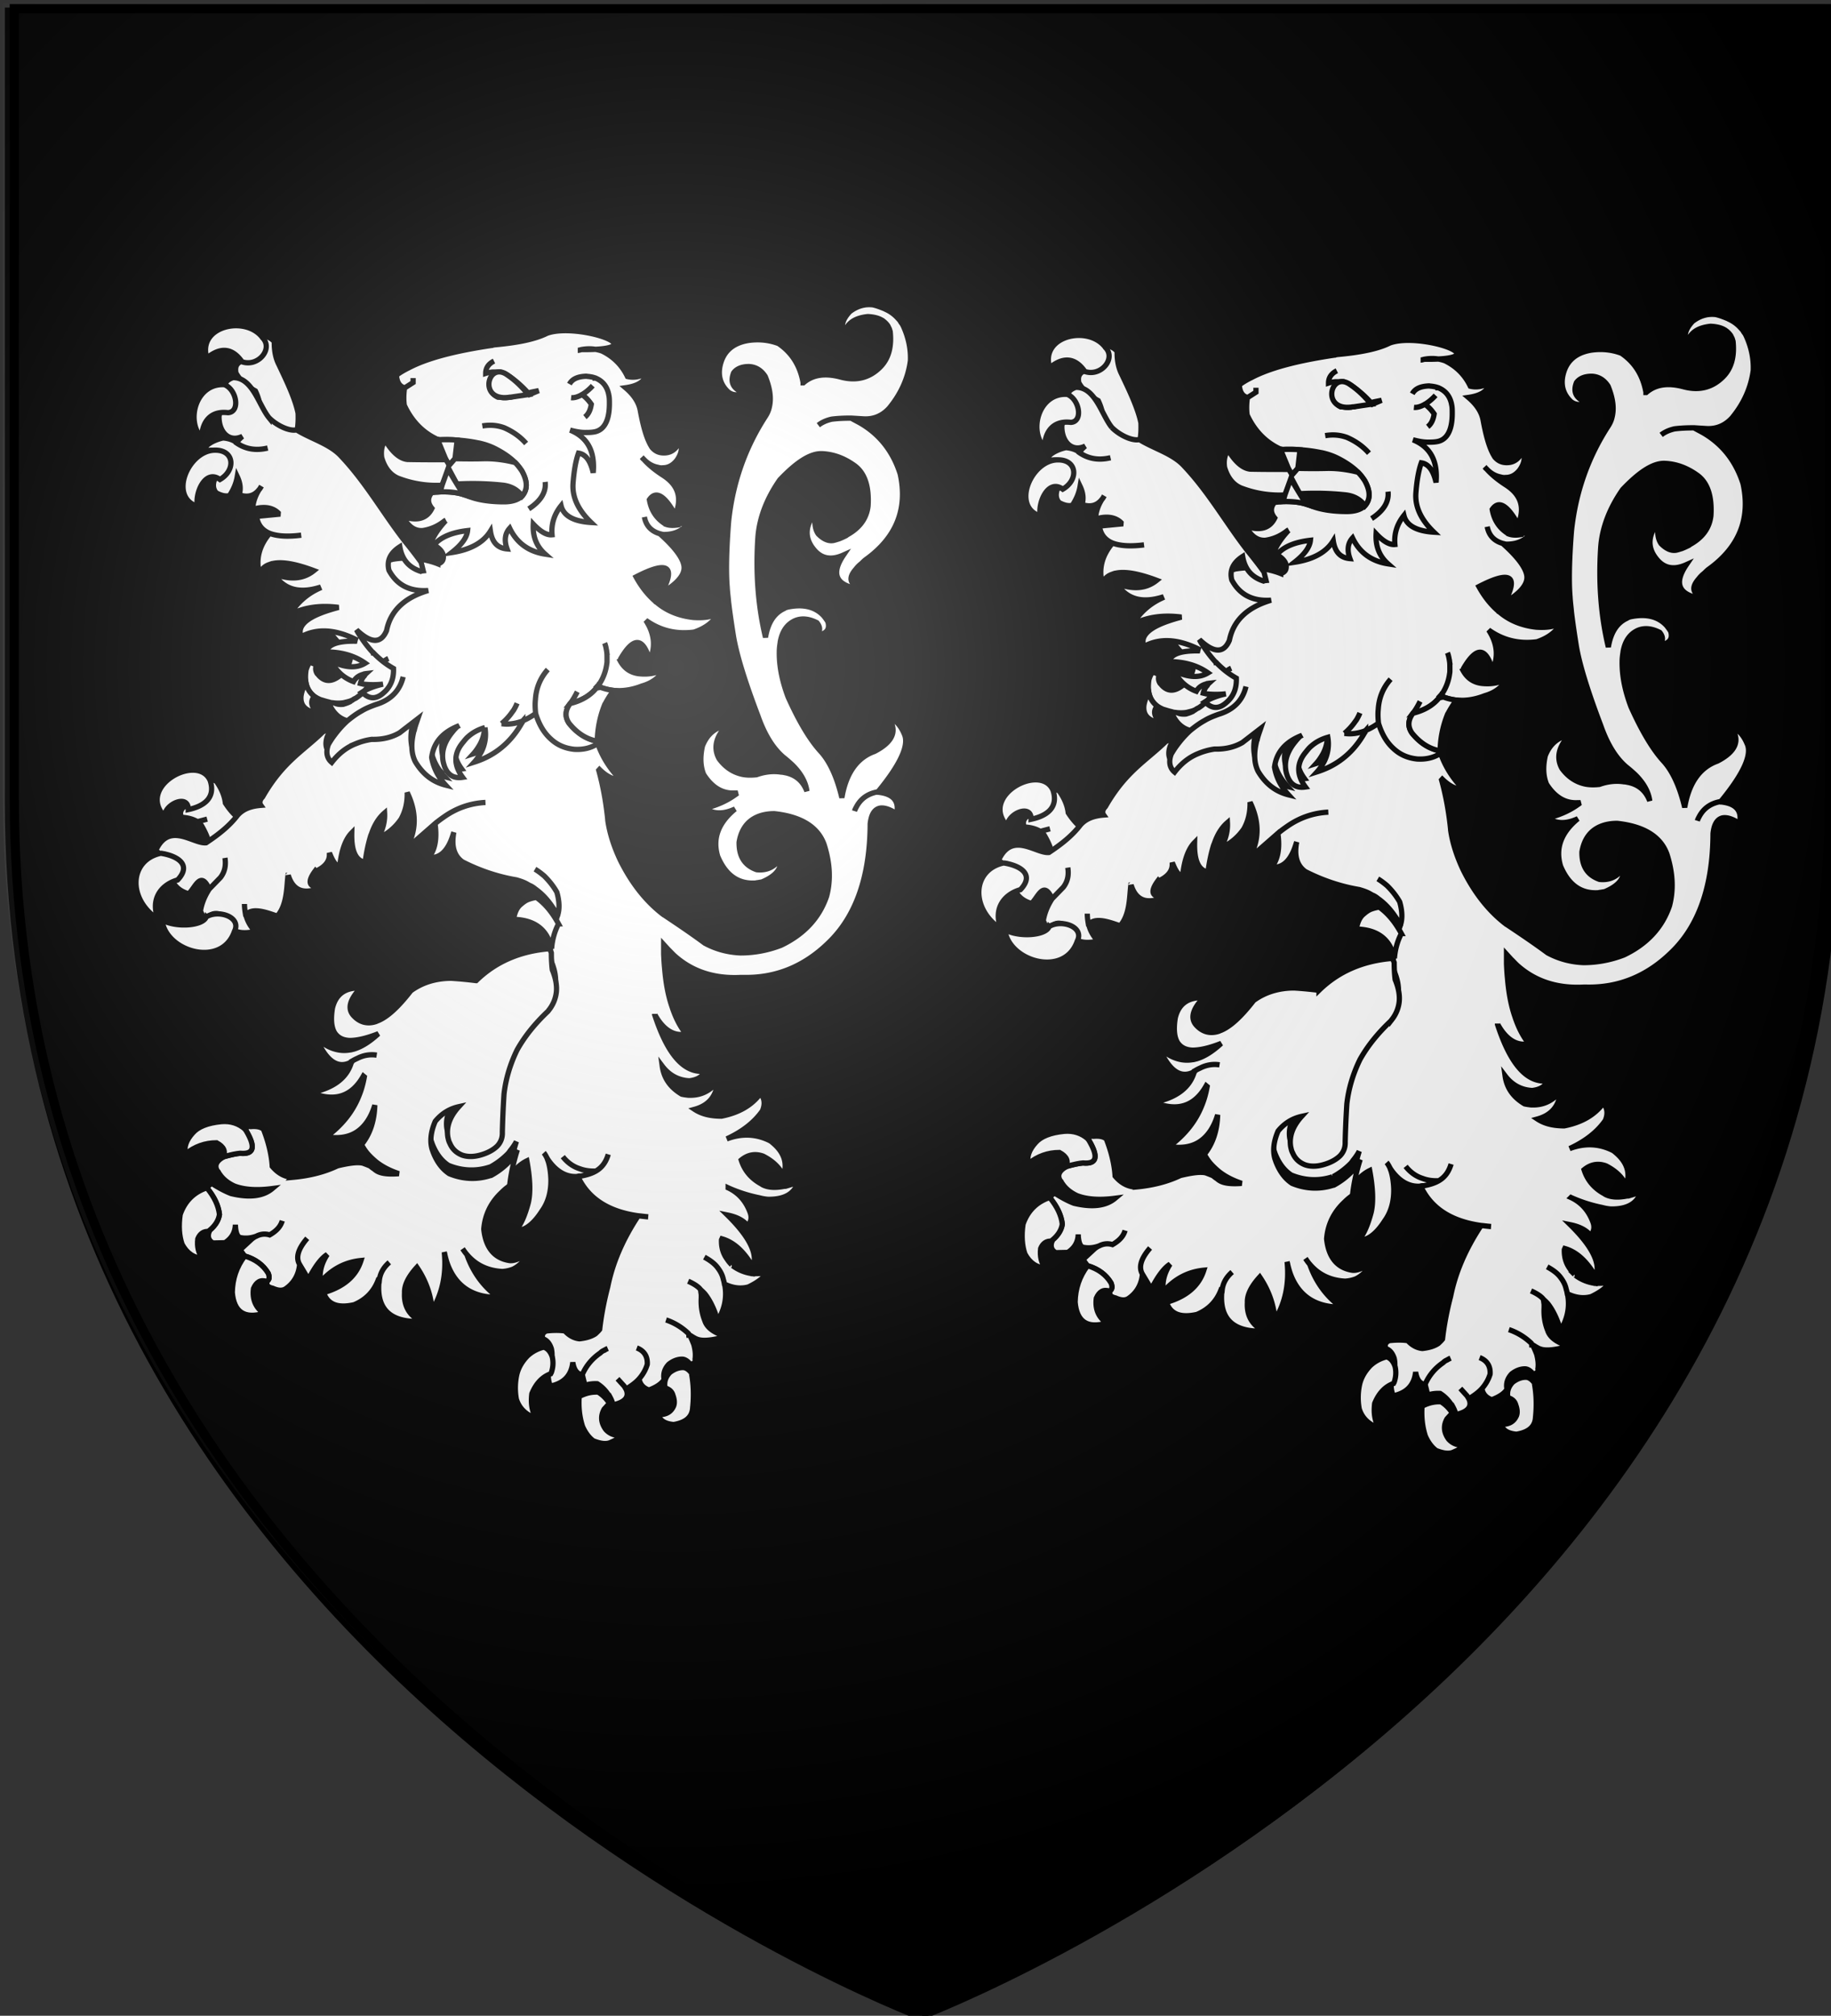 <svg xmlns="http://www.w3.org/2000/svg" xmlns:xlink="http://www.w3.org/1999/xlink" width="600" height="660.398" version="1.0"><rect width="100%" height="100%" fill="#333333" stroke="none"/><desc>Flag of Canton of Valais (Wallis)</desc><defs><radialGradient xlink:href="#a" id="c" cx="221.445" cy="226.331" r="300" fx="221.445" fy="226.331" gradientTransform="matrix(1.353 0 0 1.349 -78.217 -87.398)" gradientUnits="userSpaceOnUse"/><linearGradient id="a"><stop offset="0" style="stop-color:white;stop-opacity:.314"/><stop offset=".19" style="stop-color:white;stop-opacity:.251"/><stop offset=".6" style="stop-color:#6b6b6b;stop-opacity:.125"/><stop offset="1" style="stop-color:black;stop-opacity:.125"/></linearGradient></defs><g style="display:inline"><path d="M301.587 659.67S3.087 547.35 3.087 261.898V3.346h597v258.552c0 285.452-298.5 397.772-298.5 397.772z" style="opacity:1;fill:#000;fill-opacity:1;fill-rule:evenodd;stroke:#000;stroke-width:3;stroke-linecap:butt;stroke-linejoin:miter;stroke-miterlimit:4;stroke-dasharray:none;stroke-opacity:1;display:inline" transform="translate(0 .657)"/></g><g transform="translate(0 .657)"><g id="b" style="fill:#fff;stroke:#000;stroke-width:1.6;stroke-miterlimit:4;stroke-dasharray:none;stroke-opacity:1;display:inline"><path d="M72.506 316.662c.249 1.42-.013 2.771-.71 4.132-1.71 1.54-3.868 2.616-6.398 3.225-.997.971-1.19 2.085-.588 3.1 1.965.116 3.501.558 4.826 1.32l2.963-.776-2.963.777c.37.308.814.694 1.186 1.082 1.51 2.58 2.355 4.699 2.467 6.517a9.26 9.26 0 0 0 4.263-1.121c2.794-1.882 5.297-3.757 7.213-5.936-2.57-1.21-4.723-3.301-6.603-6.19q-.398-3.315-2.759-6.589c-1.176-.607-2.116-.428-2.897.46z" style="fill:#fff;fill-opacity:1;stroke:#000;stroke-width:1.6;stroke-miterlimit:4;stroke-dasharray:none;stroke-opacity:1" transform="matrix(1.073 0 0 1.083 -10.016 -87.156)"/><path d="M285.118 178.342c-.074-.08-.074-.159-.074-.159-.218-.395-.436-.633-.653-.95-.073-.158-.145-.237-.145-.316l-.8-.87a10.8 10.8 0 0 0-3.488-2.533c-.073-.08-.218-.08-.29-.158-1.163-.475-2.325-.95-3.707-1.267-2.543-.316-4.94.396-7.12 2.058-2.18 2.295-2.761 4.432-1.744 6.252 0 .08 0 .159.073.238.073-.08.073-.238.146-.317.87-2.77 3.196-4.274 7.047-4.67 1.672.08 3.052.396 4.07.95a6 6 0 0 1 2.034 1.82c.146.238.218.476.363.713.146.237.218.633.364 1.029.508 4.67-.509 8.23-3.052 10.763-3.27 3.245-7.266 4.274-12.062 3.008s-8.574-.712-11.407 1.741h-.073v-.079c-.945-5.224-3.489-9.102-7.485-11.792-2.761-1.03-5.813-1.425-9.227-.95-4.796.791-7.703 3.324-8.647 7.677-.654 3.086.146 5.777 2.47 7.914 1.38 1.029 2.98 1.187 4.868.238-3.27-1.108-4.36-3.087-3.196-6.015.872-1.187 2.398-1.9 4.65-1.9 2.107.08 3.778 1.108 5.013 3.008 1.453 3.561 1.89 6.569 1.235 9.26-.218 1.028-.654 1.978-1.235 2.849-6.249 9.576-9.954 20.102-11.19 31.657-.726 9.102-.799 15.75-.436 19.944.073 1.504.291 3.008.436 4.67.364 3.007.872 6.41 1.454 10.051.945 5.62 3.415 13.613 7.484 24.22 1.961 5.54 4.505 9.734 7.774 12.504 1.018.791 1.817 1.503 2.689 2.294 2.616 2.533 4.141 5.224 4.505 7.995-1.163-3.008-3.27-4.83-6.322-5.54-.508-.08-1.016-.238-1.526-.238-2.543-.396-5.086-.08-7.556.791-1.599.158-3.125.158-4.505-.158-2.761-.633-5.087-2.216-6.903-4.67-1.817-3.244-1.017-6.647 2.325-10.13-3.633.713-6.03 2.77-7.411 6.253-.727 3.245-.654 6.093.363 8.625 2.543 3.958 5.74 5.857 9.591 5.62h.8c-.29.158-.508.396-.8.554q-3.815 2.73-9.155 4.037 3.705 2.73 9.155.237c-5.159 4.195-6.903 8.944-5.304 14.325 2.398 5.699 6.249 8.469 11.698 8.073h.074c.072-.08.145-.08.29-.08.508-.08.945-.157 1.453-.237 4.36-1.82 6.176-4.195 5.595-7.123-1.671 2.612-4.142 3.72-7.193 3.404-3.633-1.267-5.45-3.958-5.377-8.31.436-2.612 1.453-4.59 2.98-6.016 1.816-1.662 4.432-2.612 7.774-2.612 8.138.871 13.224 3.957 15.186 9.26 1.817 5.62 2.107 10.763.8 15.67-2.253 6.57-6.903 11.556-13.952 14.88-4.36 1.662-8.5 2.295-12.352 2.295-3.85-.159-7.484-1.108-10.899-2.929-4.214-3.086-8.5-5.935-12.57-8.626 0-.08-.146-.08-.146-.08q-7.845-5.935-13.079-16.382c-1.889-3.958-3.27-8.072-3.85-12.11v-.158c-.51-4.986-1.38-9.972-2.762-14.957l.218-.237c2.18 2.136 4.36 3.165 6.467 3.085-3.488-3.481-5.958-7.518-7.34-12.03-.072-.395-.072-.711-.072-1.187l-.363.08c-1.889 1.107-4.141 1.582-6.685 1.424-2.906-.316-5.231-1.345-7.192-3.166-2.035-1.82-3.56-4.353-4.579-7.677a19.7 19.7 0 0 1-3.923 2.216c0 .159-.072.239-.145.396-2.688 4.829-6.321 8.39-11.044 10.685a29 29 0 0 1-3.633 1.425c.871-.95 1.525-1.979 2.107-3.008a11.6 11.6 0 0 0 1.162-7.44c-1.962.555-3.633 1.426-5.086 2.691-.581.476-1.09 1.108-1.598 1.741-2.907 3.403-2.907 6.886-.146 10.605-2.107.316-3.633-.237-4.723-1.74a7.7 7.7 0 0 1-.872-1.742c-.072-.237-.072-.316-.145-.475q-1.418-4.868 2.616-9.734a17 17 0 0 1 1.598-1.742c-4.65 1.9-7.338 4.986-7.92 9.418a15.25 15.25 0 0 0 2.398 6.015c0 .08.145.238.218.316a19 19 0 0 0 1.599 1.979l.072.08c-3.85-.95-6.975-3.246-9.3-7.123-1.236-2.454-1.38-5.54-.364-9.418l.073-.08c.218-1.107.654-2.215 1.09-3.482l-5.595 4.274c-2.325 1.345-5.159 2.058-8.429 1.979h-.072a20 20 0 0 0-4.941 1.345c-2.834 1.107-5.232 3.008-7.266 5.62-1.526-1.267-1.89-3.166-1.018-5.462.436-.711.872-1.424 1.381-2.136l-2.688.792c-6.177 5.98-12.353 9.087-18.529 19.786-.872.87-1.017 1.82-.509 2.531-3.051.239-5.45 1.108-7.12 3.009-2.62 3.4-6.034 5.967-9.592 8.31-3.843.459-11.118-6.458-15.258 2.057.145.633.58 1.029 1.525 1.266 3.782.321 5.682 3.547 2.762 6.253.653 3.087 2.543 4.986 5.594 5.857 2-1.65 3.64-7.269 6.322-1.425l3.415-3.482c1.308-1.663 1.744-3.641 1.38-5.936.364 2.295-.072 4.273-1.38 5.936l-3.415 3.482c-1.453 2.216-2.325 4.432-2.689 6.648l1.454 3.165c2.234-4.632 7.322-1.821 8.138 2.216 1.526 1.267 3.923 1.504 7.12.792-1.525-1.583-2.47-3.324-2.906-5.303l-.073-.079c-.145-.87-.29-1.9-.29-2.928 0 1.029.145 2.058.29 2.928l.727-.158c2.18-1.662 6.542.108 9.012.9 3.052-3.404 2.832-9.052 3.268-12.296.072 0 .072 0 .072-.08 1.526 4.907 5.014 6.094 10.682 3.482-4.287.475-5.16-1.187-2.398-4.828.072.08.145.08.29.08 2.543-1.188 3.924-2.77 3.997-4.749v-.712c.072.158.218.395.218.554l.072.079c1.09 2.612 2.108 3.561 2.907 3.086.508-4.59 1.744-7.914 3.633-9.813-.145 5.46 1.162 8.39 4.069 8.944.436-3.166 1.017-5.857 1.744-8.153.072-.08.072-.237.145-.316 1.017-3.007 2.398-5.065 4.069-6.49.145 2.533-.509 5.145-2.034 7.677 2.906-1.267 5.231-3.165 7.048-5.777 1.38-2.454 1.961-5.144 1.889-8.073 2.979 6.094 2.834 11.792-.363 17.095l8.864-7.677a37 37 0 0 1 2.761-2.057c3.851-2.691 8.066-4.116 12.643-4.353-4.577.237-8.792 1.662-12.643 4.353a37 37 0 0 0-2.76 2.057c.653 4.591 0 7.915-1.89 10.21 3.27.396 5.74-1.82 7.266-6.49.145-.396.218-.711.363-1.107-.799 4.195.073 7.123 2.616 8.943 5.304 2.69 10.827 4.511 16.494 5.46.8.238 1.599.476 2.325.792.582.238 1.09.554 1.672.871.653.238 1.234.633 1.816 1.107 2.688 1.9 4.868 4.512 6.758 7.995.653-1.9.58-4.274-.218-7.044-1.09-1.899-2.399-3.482-3.852-4.907-.945-.792-1.89-1.503-2.833-2.058.944.554 1.889 1.266 2.833 2.058 1.453 1.425 2.762 3.008 3.852 4.907.799 2.77.87 5.144.218 7.044-.074 0-.146.079-.074.158-1.162 2.294-1.816 4.669-2.034 7.36-.073.396-.073.87-.073 1.267 0 1.662.073 3.403.29 5.144 1.017 2.454 1.453 4.67 1.235 6.727-.218 1.9-.944 3.72-2.18 5.303-.145.158-.218.316-.436.554-4.141 3.877-7.193 7.756-9.373 11.634-2.18 4.432-3.488 8.943-3.996 13.375a282 282 0 0 0-.509 11.475c.073 1.663-.436 3.087-1.598 4.274-1.163 1.107-2.834 2.058-5.16 2.69-2.034.554-3.923.554-5.522 0-1.816-.711-3.051-1.898-3.778-3.64-.29-.475-.436-1.188-.581-1.82-.509-3.087.581-6.174 3.342-9.182-2.906.634-5.304 2.137-7.193 4.433-1.308 3.007-1.671 5.777-1.018 8.23.073.316.218.554.291.871 1.163 3.086 2.834 5.303 5.014 6.727 4.069 1.662 8.356 1.9 12.57.554.073 0 .218 0 .29-.08a22.7 22.7 0 0 0 5.523-4.194c.073-.158.218-.238.29-.396.073-.079.146-.237.219-.316.726-.871 1.38-1.82 1.889-2.77-1.235 3.878-1.962 7.44-2.325 10.684v.08c1.816-2.374 3.705-4.037 5.522-4.907 1.017 5.382 1.163 9.656.437 12.663-1.018 3.799-2.254 6.648-3.707 8.231.654.157 1.308 0 1.962-.158 1.89-.633 3.924-2.455 5.958-5.62 1.89-2.612 2.761-5.856 2.689-9.577-.074-2.057-.364-3.878-.8-5.302l-.436-1.188c-.291-.554-.582-1.107-.945-1.502.363.395.653.948.945 1.502.218.396.436.713.726 1.108 2.325 3.086 5.087 4.67 8.21 4.59.146 0 .292 0 .51-.078.29-.08.508-.08.799-.08h.145c1.817-.316 3.343-.792 4.578-1.503-1.817.079-3.488-.158-4.941-.712-2.035-.634-3.779-1.9-5.16-3.641 1.38 1.74 3.125 3.007 5.16 3.64 1.453.555 3.124.792 4.94.713 1.963-1.108 3.125-2.85 3.78-5.065-.655 2.216-1.817 3.957-3.78 5.065-1.234.711-2.76 1.187-4.577 1.503h-.145c-.29 0-.509 0-.8.08 3.125 6.727 9.301 10.684 18.456 11.95.945.08 2.035.238 3.051.317-1.016-.08-2.106-.238-3.051-.317-4.796 7.203-7.848 14.246-9.3 21.448-1.09 4.116-1.963 8.469-2.47 12.902-.364.475-.8.87-1.31 1.344a6.4 6.4 0 0 1-1.016.554c-1.017.476-2.325.792-3.85.95-1.6-.158-3.126-.95-4.434-2.374q-2.506-.357-5.667 0-1.636.712-1.09 2.374c1.235.396 2.107 1.425 2.615 3.008.364 1.662.22 3.165-.29 4.669-.073.158-.073.237-.145.396-.726 2.294-.654 4.432.146 6.251 4.141-.87 6.394-3.245 6.829-7.202.363 2.295 1.309 3.483 2.688 3.72h.218c1.164-2.69 3.052-4.907 5.523-6.569.29-.317.654-.554 1.017-.712.437-.238.872-.475 1.235-.633-.363.158-.8.395-1.235.633a3 3 0 0 0-1.017.712c-2.47 1.662-4.36 3.877-5.523 6.569l.8 3.245a10.4 10.4 0 0 1 3.779-.475c1.526.95 2.616 2.137 3.487 3.482.073 0 .073.08.146.08.436.79.871 1.582 1.09 2.532l.29.238c3.487-.792 4.796-2.375 3.778-4.67-.073 0-.073-.158-.145-.237l-.436-.713-2.035-2.216 2.035 2.216.436.713c.073.079.073.237.145.237l.29-.237c1.38-.871 2.616-1.742 3.56-2.77q1.853-2.019 2.617-4.512c.144-2.453-.945-4.115-3.197-4.986 2.252.87 3.342 2.533 3.197 4.986q-.762 2.494-2.617 4.512l.218.316c0 .158.146.396.219.633.508 1.107 1.38 1.82 2.688 2.295 2.325-.87 3.851-1.899 4.65-3.166-.363-1.74.145-3.323 1.453-4.669 1.235-.95 2.616-1.504 3.997-1.504.871 0 1.743.554 2.543 1.583h.072c1.09-.237 1.599-.791 1.38-1.583.219-1.502 0-2.928-.362-4.352-.073-.159-.073-.316-.146-.396-.29-.712-.581-1.425-.944-2.137-.146-.158-.29-.396-.436-.553a.6.6 0 0 0-.146-.317l-.073-.079c-2.034-1.9-4.36-3.246-6.757-4.037 2.397.791 4.723 2.137 6.757 4.037l.073.08c.073.078.146.157.146.316.144 0 .218.157.363.237.508.238.871.554 1.38.792.218.158.437.237.654.315 1.671.713 4.65.476 8.937-.791-3.706-1.107-5.813-2.69-6.467-4.749q-1.306-3.205-1.09-6.884v-1.03c-.072-.396-.144-.949-.218-1.503-.58-.791-1.816-1.663-3.778-2.533 1.962.871 3.197 1.742 3.778 2.533.437.396.872.791 1.308 1.266 1.527 1.9 2.907 4.59 3.924 8.152 2.18-3.561 2.906-7.28 2.107-11.08 0-.08 0-.08-.073-.158-.073-.395-.146-.791-.29-1.187-.29-1.425-.945-2.612-1.89-3.8s-2.325-2.135-3.923-3.007c1.598.872 2.98 1.82 3.923 3.008s1.598 2.374 1.89 3.8c.144.395.218.79.29 1.186.073.08.073.08.073.158 2.47 1.187 4.868 1.504 7.266.871 2.688-1.267 4.65-2.69 5.74-4.353-1.671.316-3.197.316-4.505.316-.073-.157-.073-.157-.073 0-2.252-.316-4.142-1.107-5.813-2.294l-.29-.317c-.073-.079-.073-.079-.145-.079a9.2 9.2 0 0 1-1.38-1.663c-1.236-1.662-1.817-3.561-1.744-5.856l.145-.316c3.633 1.029 6.757 3.878 9.446 8.547 1.598-3.877-.945-9.101-7.775-15.748 2.762.554 4.868 1.582 6.176 3.244 1.164-1.266 1.309-2.69.654-4.272-1.308-3.404-3.56-5.779-6.612-7.203a44.8 44.8 0 0 0 9.446 3.007c.871.238 1.743.396 2.688.476 5.013.079 8.138-1.663 9.156-5.145-1.38.475-2.689.871-3.779 1.188h-.363c-2.834.554-5.014.395-6.685-.476-.145-.08-.218-.238-.363-.238-3.052-1.662-5.086-4.036-6.103-7.202 2.035-1.662 4.286-2.058 6.684-1.187 2.98 1.503 5.086 3.482 6.176 6.015 1.381-3.877.22-7.281-3.414-10.209-.219-.238-.437-.316-.654-.475-4.142-2.058-8.574-2.295-13.224-.554 4.868-2.216 8.501-5.065 10.899-8.468.872-2.058.654-3.8-.581-5.303-2.689 3.641-6.685 5.856-11.917 6.886-3.342 0-6.03-.634-8.21-2.059 4.36-1.187 6.684-4.036 6.976-8.31-.219.159-.29.317-.437.554-.145.159-.29.238-.508.475-2.035 1.979-4.433 3.008-7.267 3.008h-.653c-.654-.08-1.38-.158-2.034-.316-3.489-2.058-5.45-4.828-5.959-8.469 2.107 2.77 4.941 4.274 8.283 4.433 2.035-.238 3.489-.95 4.287-2.137.145-.237.29-.475.363-.791a8.3 8.3 0 0 1-3.705-.396c-4.65-1.583-8.43-7.203-11.553-16.7v-.237.08c0 .079 0 .079.072.157 2.543 4.591 5.813 6.648 9.52 5.857-1.744-2.137-3.198-4.907-4.287-8.231-1.163-3.323-1.89-7.202-2.253-11.634-.145-1.345-.218-2.77-.29-4.273v-2.929l1.38 1.504c.581.554 1.163 1.187 1.743 1.741 5.45 4.906 12.208 7.123 20.345 6.728h1.09c9.667.155 18.24-3.248 25.652-10.37 8.5-7.994 12.789-20.102 12.86-36.09.291-2.77 1.236-4.353 2.907-4.749 1.309-.237 2.98.237 5.16 1.662.872-3.799-1.018-6.015-5.595-6.49h-.073c-.073-.079-.219-.079-.29-.079q-4.36.831-6.322 4.511c-.218.396-.436.792-.581 1.267.145-.475.363-.87.581-1.267q1.962-3.68 6.321-4.51c.073-.08.218-.08.291-.08 6.903-8.31 9.59-14.167 7.993-17.492-1.09-2.611-2.762-4.432-5.16-5.302 3.27 4.037 1.962 7.598-3.923 10.605-5.377 1.9-8.72 6.648-9.954 14.009-1.454-6.095-3.56-10.765-6.322-13.85-3.415-3.642-6.757-9.26-10.1-16.62-1.889-4.987-2.76-9.498-2.687-13.693 0-1.029.144-1.978.29-2.928v-.08c.508-2.69 1.598-4.51 3.27-5.698 2.252-1.582 4.94-1.582 7.92-.079q1.744 2.137-.219 3.8c3.051-.317 4.287-1.663 3.56-4.116-.363-.633-.8-1.187-1.235-1.741-2.543-2.77-6.321-3.72-11.335-2.612-.073.079-.146.079-.291.079-.145.08-.363.237-.508.316-3.125 1.425-4.942 4.353-5.668 8.706-2.253-9.339-3.051-19.39-2.325-30.233.436-5.777 2.616-11.634 6.684-17.411 5.16-5.382 9.374-8.073 12.935-7.915 3.488.159 6.757 1.346 9.954 3.641 3.125 2.295 4.433 6.41 4.07 12.188-.437 3.72-2.544 6.569-6.25 8.627-.218.079-.29.237-.436.316-.654.317-1.453.713-2.325 1.03-.364.078-.727.237-1.09.316-1.671.554-3.415-.158-5.087-1.82-1.09-1.504-1.307-3.72-.799-6.649-3.27 4.037-3.488 7.836-.581 11.318 2.324 2.85 5.376 3.324 9.083 1.662-4.07 5.936-2.254 9.497 5.522 10.368.799.079 1.671.158 2.616.158-5.886-.791-7.34-2.928-4.36-6.252a9 9 0 0 1 1.672-1.662c.508-.475.944-.95 1.526-1.346 9.228-6.648 12.643-15.274 10.318-25.8-2.108-6.57-6.031-11.714-11.917-15.196-.944-.554-1.962-1.03-3.052-1.662-2.106 0-4.069.079-5.957.316-1.744.396-3.052 1.03-4.07 1.82 1.017-.79 2.325-1.424 4.07-1.82 1.89-.237 3.851-.316 5.957-.316 1.236.079 2.544.158 3.852.237 3.051.158 5.668-.95 7.774-3.245 3.56-4.273 5.74-9.022 6.467-14.325.145-3.56-.581-7.122-2.252-10.683zM83.483 188.856c-1.93.951-2.403 1.82-2.109 3.8 1.148 2.118 3.12 3.963 5.96 5.477 1.608 3.319 1.751 5.938.322 7.865l-.045.057c4.412 2.21 13.284 14.796 12.764-1.182-.927-4.553-3.65-10.064-5.84-14.661q-1.51-2.87-1.429-6.981c-.873-1.065-2.214-1.666-3.703-1.828-2.177 3.826.739 6.415-5.92 7.453z" style="fill:#fff;fill-opacity:1;stroke:#000;stroke-width:1.6;stroke-miterlimit:4;stroke-dasharray:none;stroke-opacity:1" transform="matrix(1.073 0 0 1.083 -10.016 -87.156)"/><path d="M176.334 180.709c-3.488 1.74-8.865 2.849-16.13 3.482-.219.08-.437.08-.582.158h-.073c-11.335 1.662-19.836 3.878-25.431 6.807-1.453.712-2.688 1.424-3.706 2.216.146 2.137.945 3.403 2.47 3.799v.079l2.617-1.662v-1.346 1.346l-2.616 1.662c-.29 1.978-.29 3.72-.073 5.223 2.253 4.828 5.668 8.31 10.245 10.368h.073l.073.08c2.034-.08 3.996-.08 5.74.078 2.398.159 4.577.475 6.467.871h.072c1.89.396 3.488.95 4.941 1.662 2.543 1.266 4.65 2.69 6.25 4.274.798.791 1.452 1.662 2.034 2.532 1.743 3.087 1.816 5.62.072 7.598-.145.08-.218.158-.29.238-1.018.87-2.689 1.503-5.232 1.503-4.578 0-8.356-.633-11.19-1.82-.363-.158-.799-.237-1.235-.396-1.962-.633-4.36-.87-7.048-.791-.8.08-1.744.158-2.616.237-1.308 1.583-1.235 3.166.073 4.749-1.526 3.087-4.505 3.957-8.865 2.453 1.599 3.008 3.56 4.432 6.031 4.274 2.18-.316 4.505-1.187 6.685-2.928l.436-.238c-.146.08-.29.159-.29.396-2.253 2.454-3.707 4.749-4.36 6.727v.08c-.073 0-.073 0-.073.079-.29 1.029-.436 1.978-.218 2.849q.327-1.424 1.308-2.612c1.889-2.295 5.304-3.799 10.245-4.353-.218 2.137-1.89 4.353-4.868 6.648 5.813-.87 9.736-3.086 11.843-6.49.509 3.404 2.18 5.145 5.087 5.382-.945-2.532-.654-4.67.799-6.252 2.107 4.353 5.667 7.044 10.826 7.835-2.616-2.295-3.851-5.303-3.633-9.101 2.253 2.374 4.141 3.403 5.74 3.244-.29-3.244.654-6.173 2.761-8.784.727 3.007 3.778 4.748 9.156 5.065-3.996-3.8-5.74-7.677-5.523-11.634.29-4.037.872-7.123 1.671-9.34 2.18.317 3.633 2.217 4.505 5.936.581-6.49-1.743-10.763-7.048-12.9 1.527.396 3.052.712 4.505.712.945 0 1.817 0 2.761-.158 3.052-.475 4.723-3.324 4.723-8.548 0-1.028 0-1.978-.218-2.77v-.079c-.508-2.374-1.816-3.957-3.85-4.828-.074-.079-.219-.079-.292-.079 0-.079-.144-.079-.144-.079-.437-.158-.8-.237-1.309-.316-.363-.08-.799-.08-1.234-.159-2.543.08-4.287.792-5.16 2.375.872-1.583 2.617-2.296 5.16-2.375.436.08.871.08 1.234.159.509.079.872.158 1.309.316 0 0 .144 0 .144.08.074 0 .22 0 .291.078 2.035.871 3.343 2.454 3.851 4.828v.08c.218.79.218 1.74.218 2.77 0 5.223-1.671 8.072-4.723 8.547-.944.158-1.816.158-2.761.158-1.453 0-2.979-.316-4.505-.712 5.305 2.137 7.63 6.41 7.048 12.9-.872-3.72-2.325-5.619-4.505-5.935-.8 2.216-1.38 5.302-1.671 9.339-.218 3.957 1.527 7.835 5.523 11.634-5.377-.317-8.43-2.058-9.156-5.065-2.106 2.611-3.052 5.54-2.761 8.784-1.599.159-3.488-.87-5.74-3.244-.218 3.798 1.017 6.806 3.633 9.101-5.16-.791-8.72-3.482-10.826-7.835-1.453 1.583-1.744 3.72-.8 6.252-2.906-.237-4.577-1.978-5.086-5.382-2.107 3.404-6.03 5.62-11.843 6.49 2.979-2.295 4.65-4.51 4.868-6.648-4.941.554-8.356 2.058-10.245 4.353 1.744 1.029 2.688 2.137 2.834 3.245.145 1.345-.436 2.137-1.672 2.453a22.6 22.6 0 0 0-3.051-.95c-3.706-.949-7.34-1.028-10.972-.395-.146 0-.218 0-.29.08-.292 0-.582 0-.8.078-3.56-1.583-5.304-4.273-5.522-8.072-3.052 1.503-4.505 3.72-4.07 6.727 1.962 4.748 5.668 7.123 11.263 7.36h.363-.363q-11.226 2.018-13.95 10.685c-2.108 3.799-5.16 3.403-9.083-1.187.218.633.58 1.345.871 1.899a36 36 0 0 0 3.416 5.54h.072c1.671 2.137 3.488 3.878 5.595 5.382-.073-2.929.8-5.224 2.616-6.965-1.817 1.741-2.689 4.036-2.616 6.965-.218 3.086-1.453 5.382-3.778 6.964-2.325 1.662-4.287 1.504-5.958-.237-.218-.237-.364-.475-.582-.633-.508-.792-.654-1.662-.218-2.691l-2.034-.791c-.509.633-.872 1.424-1.163 2.374-.218 1.504-.218 2.85 0 3.957.363 1.741 1.235 3.008 2.543 4.036.509.317 1.09.634 1.817.95.872.238 1.744.554 2.543.712.145.08.363.08.509.158.363.08.799.08 1.235.158.944.08 1.889.08 2.834-.079.654-.158 1.38-.317 2.107-.554.145-.08.29-.158.436-.158.363-.238.654-.475 1.09-.633.872-.554 1.816-1.267 2.615-2.137 1.163-1.267 2.108-2.77 2.98-4.67 1.162-2.69 2.615-4.432 4.432-5.223-1.817.791-3.27 2.532-4.432 5.223-.872 1.9-1.817 3.403-2.98 4.67-.799.871-1.743 1.583-2.615 2.137-.436.158-.727.395-1.09.633-.146 0-.29.08-.436.158l-.146.237c-.654.317-1.307.555-1.889.713-.145.079-.29.079-.29.079-.945.08-1.817 0-2.616-.396-.436-.079-.872-.079-1.235-.158-.146-.08-.364-.08-.509-.158.073.08.073.238.145.316 0 .159.146.396.218.554 0 .08.073.238.146.317 0 .079 0 .157.072.237 1.235 2.295 2.98 3.72 5.16 4.273 1.38-1.107 2.76-2.136 4.359-3.007 1.308-.792 2.76-1.346 4.287-1.899 4.505-1.345 7.339-4.115 8.356-8.39-1.017 4.274-3.851 7.044-8.356 8.39-1.526.553-2.98 1.107-4.287 1.899-1.599.871-2.98 1.9-4.36 3.007-1.598 1.426-3.052 3.087-4.432 4.987-.509.712-.945 1.425-1.38 2.136-.873 2.295-.51 4.196 1.017 5.461 2.034-2.612 4.432-4.511 7.266-5.62a20 20 0 0 1 4.94-1.345h.073c3.27.08 6.104-.633 8.429-1.978l5.595-4.274c-.436 1.267-.872 2.374-1.09 3.482l-.073.08c-1.017 3.878-.872 6.964.364 9.418 2.325 3.877 5.45 6.173 9.3 7.123l-.073-.08a19 19 0 0 1-1.598-1.979c-.073-.08-.218-.237-.218-.316a15.25 15.25 0 0 1-2.398-6.015c.581-4.433 3.27-7.52 7.92-9.418.218-.08.436-.158.581-.237-.145.079-.363.157-.58.237a17 17 0 0 0-1.6 1.741q-4.032 4.868-2.615 9.735c.073.158.073.238.145.475.218.633.509 1.187.872 1.741 1.09 1.504 2.616 2.058 4.723 1.741-2.761-3.72-2.761-7.203.145-10.605.509-.633 1.018-1.266 1.599-1.741 1.453-1.266 3.124-2.136 5.086-2.69a11.6 11.6 0 0 1-1.162 7.438c-.582 1.03-1.236 2.059-2.108 3.009a29 29 0 0 0 3.633-1.426c4.723-2.294 8.356-5.856 11.045-10.684.073-.158.145-.238.145-.396-.072.08-.218.08-.218.158h-.072c-2.108.713-4.142 1.03-6.177.713h-.072.072q1.962-1.662 3.27-3.562c.146-.158.218-.316.363-.475q.655-1.069 1.09-2.136-.435 1.067-1.09 2.136c-.145.158-.217.316-.363.475q-1.308 1.9-3.27 3.562h-.072.072c2.035.316 4.07 0 6.177-.713h.072c0-.079.146-.079.218-.158a19.6 19.6 0 0 0 3.923-2.216c-.144-1.424-.218-2.77-.072-4.194.218-3.483 1.453-6.49 3.778-9.102-2.325 2.612-3.56 5.62-3.778 9.102-.146 1.424-.073 2.77.072 4.194 1.017 3.324 2.543 5.857 4.579 7.677 1.96 1.82 4.286 2.85 7.192 3.166 2.543.158 4.797-.317 6.685-1.425.073-.08.218-.158.363-.237h.073c0-.08.145-.158.219-.238.144-.08.436-.238.508-.316-.218-.08-.508-.158-.8-.238-3.342-.634-6.103-2.374-8.574-5.382-1.38-1.979-1.235-3.957.29-6.015.872-1.108 1.527-2.295 2.18-3.562-.653 1.267-1.308 2.454-2.18 3.562 3.56-.87 6.177-2.454 7.993-4.67.145-.157.29-.395.437-.553l.072-.08c.074-.158.218-.315.291-.475h.073-.073l.145-.158a14.3 14.3 0 0 0 2.253-6.094c.073-.317.073-.554.073-.87v-.713c0-.633 0-1.266-.073-1.9q-.11 0 0 0c-.145-.949-.29-1.899-.654-2.77.363.871.509 1.821.654 2.77q-.11 0 0 0c.073.634.073 1.267.073 1.9v.712c0 .317 0 .554-.073.871a14.3 14.3 0 0 1-2.253 6.094c-.073.08-.073.08-.073.158h-.073c-.073.159-.218.316-.29.475l-.073.08c.073.08.145.08.218.08.218.078.436.237.654.237 1.234.475 2.616.791 3.996.95 2.761.237 5.594-.159 8.646-1.346 3.125-.87 5.45-2.612 6.758-5.144-2.18 1.266-4.796 1.74-7.702 1.424-2.543-.316-4.433-1.583-5.74-3.957l.145-.079h.073-.071l-.145.08 2.761-.634-2.398.554-.145-.554c3.923-6.648 6.83-6.41 8.792.554 1.89-3.957 1.526-7.994-1.162-12.109 4.36 3.087 9.227 4.274 14.75 3.561 3.778-1.266 6.249-3.324 7.484-5.935-1.599 1.266-4.142 1.74-7.702 1.503-4.36-.474-8.211-1.978-11.336-4.67-.145 0-.218-.078-.218-.157-2.325-1.979-4.287-4.432-5.958-7.44 9.591-4.907 12.207-3.324 7.92 4.67 0 .079 0 .079-.073.158 4.505-2.612 6.83-5.145 6.83-7.598s-2.47-5.936-7.412-10.289c-2.688-.791-4.214-2.453-4.723-5.065.509 2.612 2.035 4.274 4.723 5.065.437.08.8.238 1.235.238q5.778 0 8.284-4.749c-1.453.792-2.762 1.425-3.924 1.662-.073 0-.073 0-.073.08h-.145c-.145.078-.29.078-.29.158-1.236.158-2.326.079-3.197-.238 0-.079-.073-.079-.145-.079-2.617-1.583-4.36-3.957-4.941-7.36 1.961-2.85 4.65-1.346 7.92 4.59 2.106-5.065.944-8.943-3.56-11.872-2.617-1.662-4.65-3.324-6.177-5.065l-.145-.079c-.145-.158-.218-.317-.363-.475.145.158.218.317.363.475l.145.08c1.235 1.345 2.688 2.215 4.36 2.532.508.158 1.09.237 1.598.158 1.672 0 3.052-.791 4.215-2.216 1.453-1.979 1.816-3.957 1.016-6.094-.944 2.453-2.543 3.72-4.65 3.799-1.671.079-2.906-.475-3.923-1.662-.29-.475-.581-.95-.8-1.425-1.089-2.216-1.961-5.382-2.76-9.655-.437-2.533-1.962-4.828-4.505-6.965 3.923-.554 6.03-1.979 6.32-4.353-1.889 1.029-3.777 1.425-5.739.95-1.598-3.324-4.142-5.936-7.703-7.677q-2.942-1.068-6.32-.475c-.364.08-.8.237-1.164.237.364 0 .8-.158 1.164-.237 23.779.24-1.258-8.35-10.609-4.905zm10.463 18.678c-1.163.633-2.253.87-3.052.791.8.08 1.89-.158 3.052-.791.146-.08.218-.159.29-.159 1.09-.633 2.18-1.503 3.27-2.69-1.09 1.187-2.18 2.057-3.27 2.69 1.09.792 1.962 1.662 2.834 2.929-.29 1.82-.872 3.007-1.962 3.878 1.09-.87 1.671-2.058 1.962-3.878-.872-1.267-1.744-2.137-2.834-2.929-.072 0-.144.08-.29.159zm-26.158-6.965c1.09 0 2.035.158 3.052.554.145.08.363.237.581.317q3.924 2.611 6.758 5.935l2.834-1.187-2.14.43-6.434 1.549c-.291 0-.51 0-.727.079a8.7 8.7 0 0 1-2.035 0c-.363-.08-.799-.08-1.162-.08-1.453-.711-2.253-1.82-2.398-3.402-.218-1.504.363-2.929 1.671-4.195h-.872c-.654.08-1.38.158-2.107.396 0-1.583.8-2.85 2.543-3.72-1.744.87-2.543 2.137-2.543 3.72.727-.238 1.453-.317 2.107-.396zm15.186 33.24c.364 3.008-1.307 5.778-5.012 8.152 3.705-2.374 5.376-5.144 5.012-8.152zm-5.812-11.634c-1.89-2.137-4.142-3.64-6.685-4.748-2.18-.792-4.36-.95-6.685-.554 2.325-.396 4.505-.238 6.685.554 2.543 1.108 4.795 2.611 6.685 4.748z" style="fill:#fff;fill-opacity:1;stroke:#000;stroke-width:1.6;stroke-miterlimit:4;stroke-dasharray:none;stroke-opacity:1" transform="matrix(1.073 0 0 1.083 -10.016 -87.156)"/><path d="M164.563 200.099c.218-.08.436-.08.727-.08l5.392-.79c-1.889-2.217-3.794-4.195-6.41-5.936-5.952-4.32-9.036 7.885.291 6.806zM148.287 218.619l.654-5.62c-1.744-.158-3.706-.158-5.74-.079l-.073-.079h-.073V213l2.47 5.936 1.018 1.662z" style="fill:#fff;fill-opacity:1;stroke:#000;stroke-width:1.6;stroke-miterlimit:4;stroke-dasharray:none;stroke-opacity:1" transform="matrix(1.073 0 0 1.083 -10.016 -87.156)"/><path d="m146.455 221.784 2.413 4.512a88 88 0 0 1 13.66.316c2.762.238 4.869 1.346 6.25 3.324 1.743-1.978 1.67-4.511-.073-7.598-.582-.87-1.236-1.74-2.035-2.532-3.052-.792-6.103-1.187-9.082-1.187-2.907.079-5.959.079-9.301 0l-1.744 1.978-1.017-1.662c-4.142 0-8.066 0-11.771-.079-2.325-.237-4.578-2.216-6.758-5.777-1.017 1.345-1.38 3.165-1.09 5.223 1.018 3.482 2.98 5.698 5.886 6.569a32.6 32.6 0 0 0 12.134 1.82c.146-.079.29-.079.436-.079z" style="fill:#fff;fill-opacity:1;stroke:#000;stroke-width:1.6;stroke-miterlimit:4;stroke-dasharray:none;stroke-opacity:1" transform="matrix(1.073 0 0 1.083 -10.016 -87.156)"/><path d="m148.868 226.296-2.76-4.512-1.745 4.828-.581 2.058c2.688-.08 5.086.158 7.048.791zM89.601 182.132c-5.03-6.972-20.108-3.753-17.11 6.06 4.45-3.657 8.023-2.772 10.748 1.121 4.89 1.666 9.556-3.841 6.362-7.181zM91.482 206.237C88.334 202.39 86.46 194 80.465 194.105c-1.725.652-2.439 1.443-2.353 2.587-.063.037-.063.037-.022.105 2.82 2.357 5.304 7.535-.127 7.064-1.25-.083-1.59.838-1.746 2.044-.022 4.636 3.037 7.924 7.147 5.977-.67.54-1.193 1.157-1.894 1.78-.073.008-.073.008-.064.087 2.847 2 6.047 2.53 9.68 1.66-3.633.87-6.833.34-9.68-1.66-.009-.079-.009-.079.064-.086-.952-.693-2.32-1.182-4.016-1.317-1.997.455-3.6 1.185-4.742 2.105-.59.62-.846.967-.812 1.282-.046.244.187.377.565.496 2.078-.384 3.655.002 4.739 1.239 1.318 2.723.57 5.271-2.34 7.417-.625 1.66-.4 3.068.514 4.084 1.475.796 2.826 1.127 4.038.837 1.32-1.974 2.064-3.885 2.374-5.75.944 1.968 1.14 3.778.596 5.508 2.503.844 4.5.39 6.047-1.53.263-.267.51-.691.756-1.116-.247.425-.493.85-.756 1.117-1.186 1.88-1.848 3.861-1.924 5.86.28-.11.569-.142.858-.173 2.991-.721 5.388-.185 6.94 1.32l-.03.4-6.583.633c.345 2.51 1.697 4.195 3.992 5.14 2.286.868 5.524 1.075 9.633.55-4.109.525-7.347.318-9.633-.55-3.246 3.775-4.266 7.865-3.139 12.201.65-1.423 1.785-2.422 3.276-2.822.136-.094.28-.11.425-.125.064-.087.208-.102.28-.11l.145-.016c2.855-.627 7.028.115 12.51 2.15-3.229 2.578-7.291 2.858-12.17.997 2.912 4.621 7.442 5.962 13.608 4.18l.098.229c-3.62 1.665-6.425 4.118-8.621 7.46l.008.079-.127.173.008.078c.064-.086.208-.102.208-.102l.073-.008c4.308-2.058 9.067-2.652 14.477-1.964-5.758 1.499-9.378 3.164-10.916 5.161-.9 1.133-1.062 2.344-.547 3.721 4.69-2.577 10.274-2.305 16.598.752l-.055.166-.102.409c-5.414-.052-8.29 1.056-8.775 3.337.578-.063 1.092-.039 1.679-.022 4.122.27 7.462 1.421 10.229 3.351-2.745 1.65-6.208 1.388-10.373-.63 1.488 2.944 3.766 5.086 6.808 6.19q1.014-1.781 3.264-2.264c-.009-.078-.009-.078.072-.007.136-.095.353-.118.497-.134-.2.181-.39.44-.51.692-.064.087-.2.181-.2.181-.51.692-.866 1.447-1.015 2.1.225.055.45.11.748.158.08.07.153.063.225.055 1.777.206 3.753.231 5.92-.003-2.639.604-4.747 1.389-6.387 2.442.234.134.404.354.646.567 1.85 1.551 3.817 1.497 5.95-.405 2.141-1.824 3.122-4.238 3.007-7.33-2.257-1.269-4.25-2.805-6.141-4.75l-.073.008a36 36 0 0 1-3.99-5.14c-.35-.52-.787-1.189-1.072-1.795 4.395 4.142 7.472 4.207 9.158.204q1.777-8.91 12.72-12.123c-5.587.365-9.527-1.597-11.988-6.107-.757-2.943.45-5.302 3.322-7.126.625 3.754 2.649 6.242 6.358 7.432.209-.102.498-.133.787-.164l-.642-2.558c-1.548-2.141-3.24-4.267-4.842-6.243-6.605-8.36-11.947-17.907-19.61-25.914-3.408-3.697-9.345-5.264-13.575-7.91-2.358.493-6.224-1.451-8.438-3.68z" style="fill:#fff;fill-opacity:1;stroke:#000;stroke-width:1.6;stroke-miterlimit:4;stroke-dasharray:none;stroke-opacity:1" transform="matrix(1.073 0 0 1.083 -10.016 -87.156)"/><path d="M77.867 196.233c-8.651-.526-11.875 10.871-6.962 16.052.147-4.862 2.736-8.194 8.05-7.576 3.826-.18 2.683-7.013-1.088-8.476zM75.044 216.057c-8.175-.043-14.39 14.186-5.377 17.016-.913-3.854 2.296-11.443 6.83-8.152 4.85-2.747 4.5-8.908-1.453-8.864zM105.344 290.56c-1.308-1.028-2.18-2.294-2.543-4.036-.8 1.107-1.308 2.454-1.526 3.877-.29 2.929 1.38 4.591 5.087 5.225-2.035-1.979-2.326-3.641-1.018-5.066zM73.516 315.987c-3.67-8.4-22.684 1.69-13.878 10.922-.236-3.73 7.345-7.033 7.193-2.137 4.845-1.007 8.415-3.575 6.685-8.785zM58.438 337.99c-9.64 2.035-10.253 13.916-.78 20.008-2.368-5.611.352-10.314 5.909-11.928 4.502-4.694-.166-7.331-5.13-8.08zM72.319 357.243c3.713-2.32 10.807.035 8.636 4.318-3.845 11.277-21.122 6.192-22.124-3.386 4.139 2.39 12.526 1.82 13.488-.932zM110.867 384.82c-.51 3.087-.364 5.54.508 7.203.29.554.654.95 1.09 1.345.945.792 2.107 1.187 3.633 1.267 2.253 0 5.159-.634 8.792-2.058-2.616 2.374-5.086 3.957-7.557 4.669-.436.08-.799.238-1.162.238-2.253.396-4.36 0-6.394-.95-1.018-.476-2.035-1.187-2.98-1.9-.29-.315-.58-.71-1.017-.95.218.397.436.792.582 1.188 2.979 6.332 6.394 8.39 10.317 6.252v-.158c.436-.237.8-.475 1.163-.633.145-.08.29-.158.509-.237 1.961-1.03 4.069-1.346 6.03-1.03-1.961-.316-4.069 0-6.03 1.03-.218.079-.364.158-.509.237-.363.158-.727.396-1.163.633v.158c-1.38 4.828-5.522 7.915-12.352 9.26 7.12 2.929 12.425 1.267 15.985-4.986l.291.238c-.363 1.978-.872 3.877-1.598 5.619-1.962 4.986-5.377 9.101-10.028 12.505 3.633.633 6.758.158 9.156-1.345 2.543-1.583 4.505-4.353 5.667-8.231-.145 4.907-1.526 8.864-4.069 11.95.581 1.03 1.235 2.06 2.035 2.929.799.871 1.67 1.663 2.543 2.374 1.962 1.504 4.214 2.612 6.83 3.483-3.27.237-5.668 0-7.048-1.03-.363-.237-.581-.475-.8-.633h-.072c-.436-.316-.727-.553-.8-.633-1.09-.475-1.816-.712-2.18-.87-.363-.08-.726-.16-1.234-.16-1.454-.078-3.633.238-6.613.95-3.85 1.82-8.356 3.008-13.733 3.482a7.9 7.9 0 0 1-3.342-.949q-1.526-.83-2.834-2.374c-.218-3.404-1.09-7.203-2.688-11.239-.872-.712-2.18-.95-3.924-.791-.8-.158-1.235.08-1.453.87v.238c3.052 5.065 2.543 7.361-1.744 6.965-1.017.08-2.688.396-4.94 1.03-2.326 1.266-2.98 2.69-2.035 4.272l.218.238c.145.158.218.396.363.634l.145.158c1.017 1.503 2.543 2.69 4.433 3.561 2.906 1.108 6.757 1.425 11.625.792-2.76 2.294-6.902 2.849-12.57 1.503-1.671-.633-3.706-1.662-6.03-3.166l-1.381 1.425c2.325 2.77 3.56 5.46 3.85 8.072-.29 1.82-1.307 3.403-3.051 4.829 0 .157 0 .237-.073.316-.581 1.582-.145 2.77 1.163 3.482l3.633-.08c2.107-1.345 3.124-3.166 3.197-5.46.073 2.294.581 3.561 1.38 3.877 1.817.396 3.488.158 5.014-.396 1.38-.711 2.761-.791 4.069-.395 2.107-1.187 3.342-2.532 3.851-4.273-.509 1.74-1.744 3.086-3.851 4.273-1.308-.396-2.688-.316-4.069.395-.436.159-.872.476-1.308.792l-3.633 3.324 1.38 1.9h.073c3.197.95 5.595 2.69 7.121 5.223.436 1.108.363 1.9-.363 2.374l-.073.08c-.218 1.107.363 1.74 1.817 2.058 1.598.712 2.979.87 4.069.079 2.47-1.74 3.85-4.195 4.141-7.28-1.235-2.059-.508-4.67 2.325-7.915-2.833 3.245-3.56 5.856-2.325 7.915.509.87 1.454 2.374 2.689 4.51 2.034-3.877 3.923-6.41 5.74-7.519-1.817 2.77-2.47 5.54-2.035 8.31v.08-.08c3.416-3.877 7.485-6.015 12.353-6.489-1.526 4.749-5.304 7.915-11.263 9.655-.072 0-.072 0-.145.08 1.235 3.562 4.287 4.749 9.3 3.64 3.634-1.502 6.032-4.036 7.34-7.438l.363.08c.218-2.138 1.308-3.958 3.051-5.462-1.743 1.504-2.833 3.324-3.051 5.461-.073.317-.146.554-.146.87-.58 7.995 3.633 11.793 12.57 11.556h.437c-.146-.08-.218-.08-.218-.08-.073-.157-.146-.157-.218-.157-3.27-1.663-4.941-4.511-4.723-8.39v-.158c-.073-2.216 1.162-4.749 3.778-7.598 2.761 4.036 4.287 8.39 4.65 12.98 3.198-5.225 4.36-11.08 3.706-17.57.073.237.073.395.145.554 0 .157 0 .237.073.395.218.95.509 1.979.872 2.928 2.543 6.57 7.702 9.893 15.404 9.814-4.505-3.245-7.702-7.598-9.591-12.98-.436-.475-.872-1.107-1.308-1.74.436.633.872 1.266 1.308 1.74 2.761 3.246 6.394 4.907 10.826 5.144a11 11 0 0 0 3.27-.711q2.725-1.306 4.36-4.274l-.145-.158.29-.396c-.29.238-.654.476-.944.634-1.817 1.187-3.416 1.74-4.65 1.583-4.651-.712-7.267-3.957-7.848-9.497.363-4.433 2.252-8.153 5.522-11.16.727-.712 1.453-1.346 2.325-1.899v-.158l.073-.08c.363-3.245 1.09-6.807 2.325-10.685-.509.95-1.163 1.9-1.89 2.77-.072.08-.144.239-.217.317-.073.158-.218.237-.29.396a22.7 22.7 0 0 1-5.523 4.194c-.073.08-.218.08-.29.08-4.215 1.345-8.502 1.107-12.571-.554-2.18-1.424-3.851-3.641-5.014-6.727-.072-.317-.218-.554-.29-.871-.654-2.454-.29-5.224 1.017-8.23 1.89-2.296 4.287-3.8 7.193-4.433-2.76 3.008-3.85 6.094-3.342 9.181.145.633.29 1.346.581 1.82.727 1.742 1.962 2.929 3.779 3.641 1.598.554 3.487.554 5.522 0 2.325-.633 3.996-1.583 5.159-2.69 1.162-1.187 1.671-2.612 1.598-4.274.073-3.086.218-6.965.51-11.476.508-4.432 1.816-8.943 3.995-13.374 2.18-3.878 5.232-7.757 9.374-11.634.218-.238.29-.396.436-.554a10.5 10.5 0 0 0 2.18-5.303c.217-2.058-.219-4.273-1.236-6.727-.218-1.741-.29-3.482-.29-5.145l-.508-1.266c-9.083.712-16.567 3.957-22.453 9.656a122 122 0 0 0-7.556-.713c-4.723 0-8.938 1.267-12.425 3.8-3.779 4.828-7.048 7.834-9.955 9.022-.29.079-.508.237-.8.315-2.542.792-4.795.159-6.611-1.74-2.035-2.059-1.38-4.907 2.107-8.468-4.796-.163-7.63 1.895-8.647 6.09zM193.918 293.251a28.7 28.7 0 0 1 2.834-4.51c-1.38-.16-2.762-.476-3.997-.95l-1.308.237c-1.817 2.217-4.433 3.8-7.993 4.67-1.526 2.057-1.671 4.036-.29 6.014 2.47 3.008 5.232 4.749 8.574 5.383.073-3.562.727-7.203 2.18-10.844zM170.449 352.055c-.872.396-1.454.87-2.108 1.425q-1.635 1.306-2.18 4.511c6.395.158 10.246 3.007 11.554 8.627.072.079.072.079.072.237.218-2.69.872-5.065 2.035-7.36-.073-.08 0-.159.073-.159-1.89-3.482-4.07-6.094-6.757-7.994a12.4 12.4 0 0 0-2.69.713zM175.39 487.391c-1.89.475-3.56 1.346-5.014 2.691-1.599 1.662-2.689 3.482-3.197 5.54a18.8 18.8 0 0 0-.145 7.519c.872 2.77 2.834 4.669 5.958 5.777-1.235-2.216-1.598-4.59-1.235-7.44 1.235-3.007 3.125-5.064 5.74-6.014.073-.158.145-.238.218-.396.509-1.504.654-3.007.29-4.67-.508-1.582-1.38-2.611-2.616-3.007zM192.029 501.004a10.3 10.3 0 0 0-3.779.475c-.726.237-1.307.475-2.034.871-.218 3.086.073 6.093 1.017 9.022.8 1.82 1.89 3.324 3.27 4.353 2.398.95 4.214 1.108 5.523.395 1.526-.633 2.616-1.345 3.414-2.057-2.18.237-3.85-.396-5.086-1.741-1.526-2.058-1.671-4.116-.508-6.174l1.163-1.267.508-.395c-.872-1.345-1.962-2.532-3.488-3.482zM220.44 495.147c-.8-1.029-1.672-1.583-2.544-1.583-1.38 0-2.761.554-3.996 1.504-1.308 1.346-1.817 2.929-1.453 4.669 1.307.396 2.107 1.108 2.397 2.217.437 1.187.582 2.294.218 3.245-.799 1.82-2.324 2.69-4.723 2.611.509 1.82 2.108 2.77 4.723 3.008 3.779-.633 5.669-2.295 5.813-5.145.364-3.403.29-6.884-.363-10.367 0-.08 0-.08-.073-.159z" style="fill:#fff;fill-opacity:1;stroke:#000;stroke-width:1.6;stroke-miterlimit:4;stroke-dasharray:none;stroke-opacity:1" transform="matrix(1.073 0 0 1.083 -10.016 -87.156)"/><path d="M77.733 429.774c2.253-.633 3.924-.95 4.941-1.028 4.287.395 4.796-1.9 1.744-6.966l-.145-.157c-.073 0-.073-.159-.073-.159-1.962-1.74-4.432-2.532-7.266-2.295-4.214.396-7.12 1.583-8.72 3.403-1.961 2.137-2.76 4.274-2.252 6.412 2.834-2.295 6.03-3.403 9.519-3.403 2.252 1.187 2.906 2.69 1.889 4.353l1.09-.476c-.29.079-.509.237-.727.316zM72.502 439.193c-4.07 1.345-6.758 4.115-8.138 8.072-.51 3.483-.291 6.49.58 9.023 1.527 2.77 3.634 4.115 6.177 4.194-1.163-1.503-1.671-3.403-1.38-5.856.653-1.583 1.816-2.375 3.487-2.216.073-.08.073-.159.073-.316 1.744-1.426 2.76-3.008 3.052-4.829-.291-2.611-1.526-5.302-3.851-8.072zM84.127 459.85h-.072c-2.47 3.244-3.706 6.885-3.779 11 .509 5.935 3.706 8.072 9.664 6.33-2.543-1.74-3.633-4.272-3.197-7.518.872-1.978 2.18-2.77 3.996-2.136h.073c0-.08 0-.08.073-.08.726-.475.799-1.266.363-2.374-1.526-2.532-3.924-4.273-7.12-5.223zM272.61 263.335l-.073.237.073-.237z" style="fill:#fff;fill-opacity:1;stroke:#000;stroke-width:1.6;stroke-miterlimit:4;stroke-dasharray:none;stroke-opacity:1" transform="matrix(1.073 0 0 1.083 -10.016 -87.156)"/></g><use xlink:href="#b" width="600" height="660.398" transform="translate(276.19 3.175)"/></g><path d="M299.413 656.85s298.5-112.321 298.5-397.773V.526h-597v258.551c0 285.452 298.5 397.772 298.5 397.772" style="opacity:1;fill:url(#c);fill-opacity:1;fill-rule:evenodd;stroke:none;stroke-width:1px;stroke-linecap:butt;stroke-linejoin:miter;stroke-opacity:1" transform="translate(0 .657)"/><path d="M303.175 658.5S4.675 546.18 4.675 260.728V2.176h597v258.552c0 285.452-298.5 397.772-298.5 397.772z" style="opacity:1;fill:none;fill-opacity:1;fill-rule:evenodd;stroke:#000;stroke-width:3;stroke-linecap:butt;stroke-linejoin:miter;stroke-miterlimit:4;stroke-dasharray:none;stroke-opacity:1" transform="translate(0 .657)"/></svg>